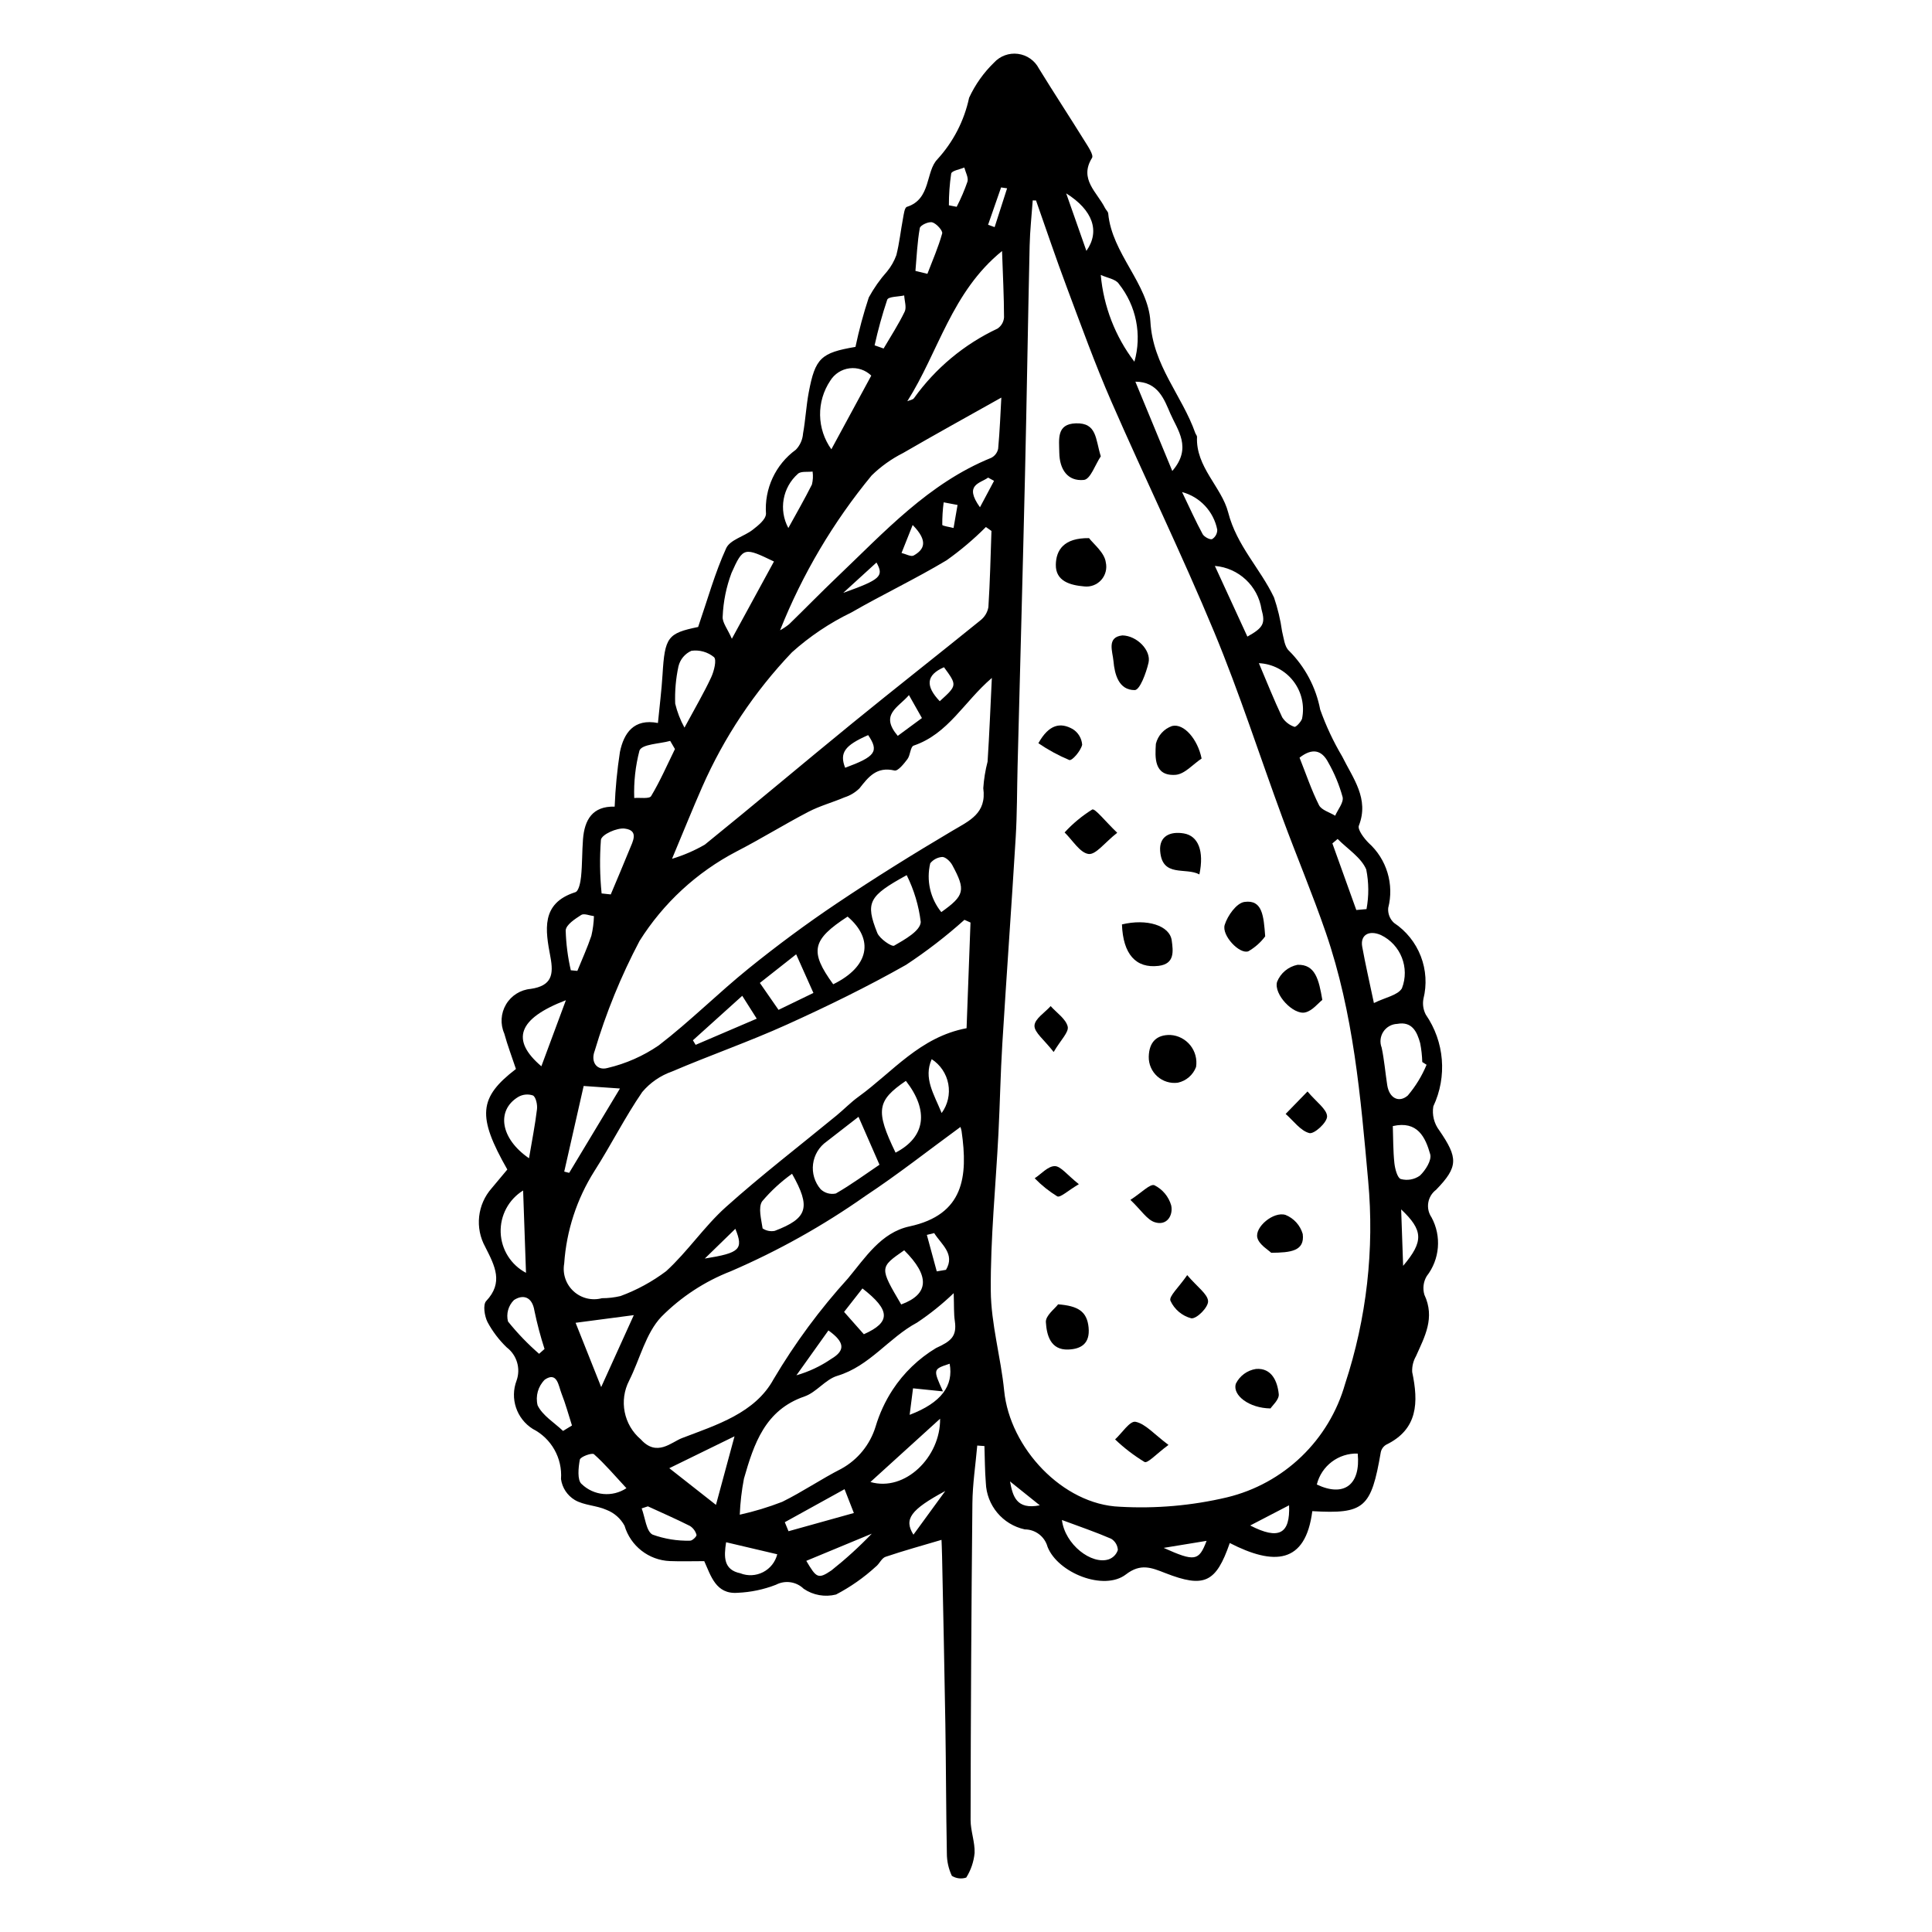 <?xml version="1.0" encoding="UTF-8"?>
<!-- The Best Svg Icon site in the world: iconSvg.co, Visit us! https://iconsvg.co -->
<svg fill="#000000" width="800px" height="800px" version="1.1" viewBox="144 144 512 512" xmlns="http://www.w3.org/2000/svg">
 <g>
  <path d="m469.9 552.92c-3.641 10.543-6.773 11.988-17.09 7.957-3.629-1.418-6.512-2.66-10.43 0.363-5.805 4.477-18.059-0.379-20.781-7.34l0.004-0.004c-0.75-2.707-3.215-4.582-6.023-4.59-5.871-1.27-10.129-6.367-10.328-12.375-0.262-3.231-0.254-6.473-0.367-9.711l-1.906-0.133c-0.445 5.098-1.234 10.18-1.285 15.293-0.277 27.969-0.438 55.941-0.477 83.922-0.008 2.906 1.176 5.875 1.062 8.762-0.223 2.316-0.98 4.547-2.219 6.516-1.273 0.422-2.672 0.254-3.809-0.461-0.871-1.855-1.324-3.879-1.324-5.93-0.215-11.43-0.215-22.855-0.398-34.285-0.234-14.84-0.57-29.684-0.871-44.523-0.035-1.816-0.125-3.633-0.148-4.301-5.023 1.492-9.984 2.852-14.84 4.496-1.047 0.355-1.609 1.871-2.578 2.609v-0.004c-3.176 2.91-6.719 5.391-10.539 7.387-2.941 0.738-6.059 0.184-8.566-1.523-1.961-1.91-4.93-2.34-7.356-1.066-3.242 1.262-6.672 1.98-10.152 2.129-5.785 0.438-7.082-4.519-8.848-8.387-3.234 0-6.18 0.098-9.125-0.02-5.594-0.234-10.418-4.004-12-9.375-1.039-1.91-2.719-3.391-4.742-4.18-2.68-1.215-5.961-1.18-8.441-2.637-1.992-1.199-3.336-3.234-3.652-5.539 0.406-5.539-2.547-10.781-7.496-13.301-4.289-2.703-6.078-8.055-4.281-12.793 1.145-3.191 0.086-6.758-2.613-8.809-2.035-1.957-3.754-4.223-5.09-6.711-0.801-1.598-1.25-4.606-0.352-5.562 4.621-4.918 2.344-9.242-0.238-14.332h0.004c-2.797-5.031-2.109-11.281 1.711-15.59 1.395-1.668 2.789-3.332 4.129-4.938-8.039-14.113-7.602-19.062 2.285-26.641-1.039-3.117-2.223-6.234-3.102-9.426v0.004c-1.09-2.496-0.91-5.363 0.484-7.703 1.391-2.344 3.828-3.867 6.539-4.102 5.621-0.828 6.09-3.828 5.215-8.469-1.336-7.082-2.609-14.223 6.602-17.152 0.902-0.285 1.367-2.629 1.516-4.09 0.336-3.293 0.258-6.641 0.516-9.949 0.402-5.141 2.504-8.805 8.387-8.641h0.004c0.191-4.848 0.656-9.684 1.395-14.48 1.035-5 3.668-8.926 10.07-7.684 0.441-4.519 0.969-8.668 1.223-12.844 0.602-9.938 1.371-10.941 9.434-12.602 2.539-7.394 4.465-14.383 7.43-20.867 1.031-2.254 4.758-3.117 7.031-4.894 1.441-1.125 3.438-2.688 3.516-4.195l0.008 0.004c-0.484-6.664 2.508-13.102 7.914-17.027 1.117-1.164 1.789-2.684 1.902-4.293 0.656-3.606 0.832-7.32 1.512-10.922 1.715-9.07 3.238-10.477 12.379-12.031v0.004c0.934-4.43 2.113-8.809 3.531-13.109 1.352-2.477 2.981-4.793 4.856-6.898 1.059-1.289 1.887-2.75 2.453-4.316 0.809-3.195 1.148-6.519 1.766-9.773 0.203-1.074 0.398-2.828 1.027-3.023 6.461-2.023 4.918-9.445 8.102-12.617l-0.008-0.004c4.195-4.59 7.094-10.211 8.391-16.293 1.613-3.484 3.852-6.644 6.606-9.316 1.613-1.762 3.988-2.625 6.356-2.309 2.367 0.312 4.434 1.762 5.535 3.883 3.973 6.461 8.137 12.805 12.137 19.246 0.875 1.41 2.418 3.672 1.938 4.441-3.516 5.644 1.371 9.102 3.445 13.281 0.25 0.504 0.805 0.957 0.848 1.453 0.984 10.645 10.621 18.641 11.18 28.668 0.652 11.617 8.398 19.559 11.895 29.512 0.125 0.352 0.469 0.691 0.457 1.02-0.379 7.977 6.531 13.301 8.254 20.004 2.269 8.836 8.492 14.859 12.129 22.508h0.008c0.996 2.926 1.719 5.945 2.148 9.008 0.453 1.777 0.637 4.062 1.824 5.144 4.262 4.254 7.148 9.691 8.281 15.605 1.535 4.316 3.488 8.473 5.824 12.414 2.867 5.805 7.215 11.203 4.426 18.336-0.398 1.02 1.336 3.34 2.57 4.57v0.004c2.363 2.121 4.098 4.852 5.012 7.894 0.918 3.039 0.984 6.273 0.191 9.348-0.133 1.488 0.438 2.953 1.543 3.961 3.223 2.141 5.699 5.227 7.094 8.836s1.637 7.562 0.691 11.312c-0.258 1.418-0.035 2.883 0.633 4.16 4.949 7.172 5.707 16.434 1.992 24.316-0.371 2.258 0.207 4.566 1.598 6.383 4.961 7.246 5.074 9.605-0.852 15.711v0.004c-2.301 1.719-2.84 4.945-1.219 7.316 2.703 4.992 2.199 11.109-1.285 15.59-0.875 1.48-1.098 3.254-0.613 4.902 2.891 6.164 0.082 11.117-2.215 16.281v0.004c-0.734 1.277-1.086 2.738-1.012 4.211 1.699 8.02 1.539 15.156-6.871 19.246h-0.004c-0.738 0.43-1.262 1.145-1.445 1.98-2.551 14.84-4.371 16.43-18.152 15.641-1.793 14.082-10.215 14.43-21.863 8.449zm-51.344-355.79-0.875-0.016c-0.281 4-0.727 7.992-0.816 12.004-0.457 20.277-0.758 40.562-1.23 60.84-0.598 25.711-1.309 51.414-1.965 77.121-0.16 6.289-0.121 12.598-0.5 18.867-1.102 18.223-2.426 36.426-3.543 54.645-0.488 7.93-0.625 15.891-1.031 23.824-0.707 13.879-2.129 27.734-2.027 41.633 0.062 8.805 2.668 17.652 3.547 26.516 1.5 15.152 15.504 30.156 30.629 30.738h-0.004c9.547 0.547 19.121-0.289 28.43-2.488 7.418-1.789 14.223-5.519 19.723-10.809 5.5-5.289 9.496-11.941 11.578-19.281 5.707-17.336 7.785-35.656 6.106-53.828-1.996-22.203-3.863-44.324-11.215-65.719-3.504-10.195-7.715-20.172-11.449-30.297-6.066-16.461-11.414-33.188-18.141-49.387-8.543-20.566-18.328-40.648-27.246-61.074-4.332-9.922-8.004-20.117-11.801-30.25-2.867-7.629-5.457-15.355-8.168-23.039zm-17.363 191.35-1.609-0.719h0.004c-4.863 4.363-10.043 8.355-15.5 11.949-10.234 5.793-20.855 10.977-31.598 15.836-9.965 4.508-20.352 8.117-30.418 12.422l0.004-0.004c-3.062 1.078-5.781 2.953-7.875 5.434-4.613 6.715-8.285 14.082-12.684 20.961-4.66 7.379-7.41 15.801-8 24.508-0.48 2.711 0.457 5.473 2.484 7.332s4.863 2.551 7.519 1.84c1.656 0.004 3.305-0.191 4.914-0.57 4.336-1.594 8.414-3.816 12.105-6.594 5.703-5.207 10.09-11.852 15.832-17 9.445-8.469 19.543-16.215 29.352-24.285 1.961-1.613 3.738-3.465 5.793-4.949 9.047-6.543 16.258-15.824 28.637-18.156 0.352-9.434 0.695-18.719 1.039-28.004zm5.652-64.816c-7.445 6.375-11.512 14.801-20.723 17.934-0.867 0.293-0.855 2.539-1.641 3.578-0.938 1.234-2.512 3.231-3.434 3.016-4.738-1.105-6.887 1.695-9.277 4.727l0.004-0.004c-1.121 1.098-2.481 1.918-3.977 2.391-3.148 1.344-6.519 2.25-9.535 3.82-6.449 3.359-12.633 7.207-19.098 10.535-10.504 5.484-19.363 13.66-25.676 23.691-4.902 9.285-8.879 19.031-11.875 29.094-1.176 3.055 0.613 5.363 3.406 4.574 4.844-1.137 9.438-3.164 13.543-5.977 8.309-6.379 15.75-13.859 23.906-20.445 7.481-6.043 15.238-11.789 23.227-17.152 10.016-6.727 20.281-13.117 30.672-19.27 4.519-2.676 9.137-4.59 8.211-11.309 0.16-2.375 0.543-4.731 1.141-7.031 0.48-7.379 0.766-14.781 1.129-22.172zm-8.309 118.99c-8.52 6.223-16.605 12.605-25.18 18.27-11.172 7.867-23.125 14.555-35.672 19.965-6.906 2.68-13.172 6.785-18.391 12.043-4.168 4.371-5.691 11.23-8.543 16.902l0.004 0.004c-2.758 5.285-1.477 11.777 3.078 15.621 4.234 4.707 8.062 0.738 10.91-0.352 9.121-3.492 19.395-6.606 24.301-15.676h0.004c5.637-9.516 12.227-18.438 19.66-26.625 4.598-5.504 8.773-12.172 16.305-13.793 14.461-3.113 15.543-13.215 13.82-25.219h0.004c-0.078-0.387-0.18-0.766-0.301-1.141zm-76.441-71.066c3.031-0.91 5.945-2.168 8.688-3.75 13.129-10.617 26.02-21.527 39.105-32.195 11.242-9.168 22.668-18.113 33.938-27.246l-0.004-0.004c1.117-0.863 1.871-2.109 2.113-3.5 0.434-6.715 0.574-13.457 0.812-20.188l-1.477-1.043 0.004 0.004c-3.219 3.227-6.703 6.18-10.418 8.816-8.223 4.93-16.945 9.055-25.258 13.844-5.711 2.758-11.004 6.309-15.723 10.543-9.945 10.43-17.996 22.516-23.797 35.707-2.519 5.731-4.856 11.547-7.984 19.012zm74.645 115.11c-2.996 2.879-6.242 5.488-9.699 7.797-7.519 4.019-12.531 11.527-21.137 14.113-3.188 0.957-5.531 4.375-8.711 5.469-10.465 3.598-13.402 12.574-16.047 21.805l0.004-0.004c-0.605 3.144-0.973 6.332-1.105 9.531 3.832-0.848 7.59-1.988 11.25-3.406 5.379-2.648 10.352-6.066 15.699-8.781h-0.004c4.34-2.394 7.578-6.379 9.039-11.117 1.031-3.465 2.555-6.766 4.527-9.793 2.953-4.504 6.883-8.285 11.496-11.062 3.871-1.781 5.598-3.012 4.984-7.176-0.293-1.992-0.18-4.023-0.297-7.375zm-46.012-175.67c0.848-0.465 1.656-1.004 2.406-1.613 4.285-4.164 8.453-8.453 12.781-12.574 12.484-11.883 24.18-24.781 40.75-31.504 0.957-0.477 1.641-1.371 1.855-2.418 0.438-4.754 0.617-9.539 0.844-13.555-8.875 4.984-17.543 9.758-26.102 14.723v-0.004c-3.039 1.539-5.828 3.535-8.266 5.914-10.168 12.332-18.359 26.176-24.27 41.031zm33.723-60.707c0.605-0.266 1.465-0.355 1.781-0.824 5.676-7.926 13.289-14.266 22.113-18.414 1.004-0.668 1.645-1.762 1.734-2.969-0.012-5.488-0.297-10.988-0.527-17.59-13.379 10.855-16.848 26.812-25.102 39.797zm-12.938 189.64c-3.07 2.383-5.762 4.469-8.449 6.559-1.984 1.387-3.289 3.551-3.594 5.953s0.418 4.824 1.992 6.664c1.07 1.035 2.586 1.465 4.039 1.152 4.082-2.344 7.891-5.144 11.57-7.629zm150.54-13.789-1.137-0.727c-0.051-1.676-0.234-3.344-0.555-4.988-0.824-3.019-2.148-5.84-6.07-5.121h-0.004c-1.492 0.055-2.871 0.832-3.691 2.086-0.82 1.25-0.984 2.824-0.438 4.215 0.688 3.262 0.961 6.598 1.465 9.895 0.547 3.57 3.16 4.789 5.457 2.789 2.07-2.441 3.75-5.191 4.977-8.148zm-137.77-50.25c-10.066 5.531-11.02 7.199-7.797 15.301 0.613 1.543 3.832 3.754 4.477 3.383 2.769-1.605 6.898-3.879 7.043-6.246h0.004c-0.523-4.328-1.785-8.535-3.727-12.438zm-35.176-83.121c-7.832-3.758-8.156-3.91-11.246 3.031-1.395 3.707-2.184 7.613-2.344 11.57-0.141 1.539 1.301 3.273 2.434 5.871zm25.789-49.262c-1.527-1.488-3.648-2.199-5.766-1.934-2.113 0.262-3.992 1.477-5.109 3.293-1.805 2.699-2.746 5.883-2.691 9.129 0.055 3.25 1.098 6.402 2.988 9.039 3.531-6.519 6.969-12.863 10.578-19.527zm-10.086 161.3c9.5-4.644 10.938-11.863 3.812-17.934-9.449 6.144-10.156 9.203-3.812 17.934zm143.29 4.977c3.051-1.512 6.285-2.035 7.418-3.887 2.125-5.438-0.297-11.594-5.551-14.133-3.184-1.395-5.527-0.008-4.965 3.094 0.816 4.523 1.855 9.016 3.098 14.926zm-204.78 101.77c3.055-6.734 5.688-12.543 8.645-19.066l-15.426 2.031zm30.418 31.219c1.707-6.301 3.254-12.016 4.918-18.172l-17.285 8.453zm47.598-93.344c7.977-4.148 8.863-11.156 2.731-19.02-7.703 5.246-8.117 7.887-2.734 19.02zm-55.941-112.64c2.926-5.43 5.199-9.281 7.074-13.324 0.758-1.633 1.516-4.641 0.742-5.352-1.672-1.367-3.836-1.977-5.977-1.68-1.73 0.766-3 2.293-3.438 4.137-0.695 3.234-0.984 6.547-0.863 9.855 0.531 2.223 1.355 4.363 2.461 6.363zm-26.719 94.973c-1.727 7.602-3.438 15.148-5.148 22.691l1.309 0.332c4.394-7.301 8.789-14.598 13.457-22.352zm145.95-191.94c2.035-7.133 0.508-14.812-4.109-20.617-0.785-1.277-3.164-1.609-4.809-2.379h0.004c0.746 8.352 3.836 16.324 8.914 22.996zm-69.953 296.89c9.176 2.676 18.605-6.648 18.461-16.77zm-51.805-194.24-1.262-2.16c-2.832 0.797-7.434 0.824-8.137 2.551-1.074 4.106-1.543 8.344-1.391 12.582 1.543-0.137 3.996 0.293 4.477-0.504 2.387-3.981 4.258-8.281 6.312-12.469zm131.8-73.691c5.356-6.172 1.336-10.91-0.52-15.215-1.59-3.684-3.242-8.453-9.262-8.449 3.219 7.789 6.242 15.105 9.781 23.664zm-100.77 186.25c-2.934 2.094-5.598 4.547-7.922 7.301-1.102 1.648-0.227 4.762 0.121 7.176h-0.004c0.945 0.637 2.102 0.871 3.219 0.652 8.73-3.328 9.637-6.195 4.586-15.129zm159.21-12.641c0.113 3.211 0.07 6.516 0.414 9.793 0.16 1.516 0.801 3.965 1.703 4.238h-0.004c1.742 0.477 3.613 0.145 5.082-0.914 1.465-1.398 3.164-4.062 2.711-5.668-1.258-4.434-3.316-8.949-9.906-7.449zm-38.535-129.72c4.269-2.375 4.781-3.508 3.754-7.168h-0.004c-0.945-6.254-6.066-11.035-12.371-11.562 2.918 6.344 5.676 12.332 8.617 18.73zm13.82 32.09c1.754 4.41 3.168 8.637 5.16 12.59 0.656 1.297 2.812 1.879 4.281 2.789 0.715-1.664 2.305-3.5 1.969-4.961h-0.004c-0.879-3.199-2.152-6.273-3.797-9.156-1.715-3.301-4.231-3.91-7.613-1.262zm-184.96 35.977 2.426 0.262c1.66-3.965 3.356-7.914 4.969-11.902 0.852-2.109 2.566-5.051-1.254-5.543-2.094-0.27-6.121 1.562-6.324 2.977-0.355 4.731-0.293 9.484 0.184 14.207zm-20.039 100.54-0.762-21.816c-3.836 2.375-6.106 6.621-5.949 11.129 0.16 4.508 2.719 8.586 6.711 10.688zm194.22-161.56c2.074 4.887 3.984 9.699 6.199 14.375h0.004c0.762 1.168 1.891 2.043 3.211 2.488 0.371 0.152 1.68-1.219 2.019-2.113v0.004c0.734-3.516-0.109-7.18-2.309-10.016-2.199-2.84-5.535-4.574-9.121-4.738zm-193.42 131.2c0.801-4.754 1.617-8.848 2.113-12.992 0.145-1.203-0.281-3.227-1.07-3.648h0.004c-1.32-0.449-2.769-0.293-3.961 0.422-5.766 3.531-4.711 10.988 2.914 16.219zm75.371-43.809-4.574-10.238-9.621 7.582 4.949 7.137zm-65.598 1.926c-12.758 4.883-14.66 10.566-6.5 17.508 2.074-5.582 4.113-11.082 6.5-17.508zm88.859 80.629c7.457-2.746 7.609-7.582 0.793-14.355-6.559 4.547-6.559 4.547-0.793 14.355zm10.629-103.98c6.168-4.391 6.535-5.781 2.898-12.477-0.516-0.949-1.738-2.113-2.625-2.137-1.254 0.086-2.418 0.695-3.203 1.676-1.086 4.535-0.004 9.316 2.93 12.938zm109.98-0.555 2.703-0.238c0.648-3.473 0.625-7.039-0.07-10.504-1.332-3.164-4.957-5.426-7.582-8.086l-1.391 1.18c2.113 5.883 4.227 11.766 6.34 17.648zm-216.57 117.61 1.445-1.281h-0.004c-1.07-3.316-1.965-6.691-2.672-10.102-0.617-3.891-3.141-4.375-5.438-2.852-1.492 1.48-2.09 3.637-1.57 5.672 2.484 3.094 5.242 5.961 8.238 8.562zm23.145 35.617c-3.152-3.398-5.691-6.41-8.605-9.004-0.504-0.449-3.594 0.66-3.742 1.441-0.402 2.106-0.719 5.461 0.473 6.453 3.207 3.109 8.145 3.57 11.875 1.109zm115.41 8.426c0.809 6.531 7.863 11.926 12.402 10.43 1.148-0.406 2.047-1.324 2.422-2.484-0.062-1.219-0.723-2.328-1.762-2.969-4.031-1.75-8.199-3.164-13.062-4.977zm-73.441 0.586 0.984 2.394 17.32-4.828-2.469-6.316zm-36.281-4.199-1.648 0.539c0.914 2.406 1.203 6.07 2.879 6.945 3.184 1.152 6.551 1.699 9.938 1.613 0.582 0.051 1.816-1.156 1.715-1.539-0.266-0.98-0.891-1.828-1.754-2.371-3.656-1.84-7.41-3.477-11.129-5.188zm20.727 9.512c-0.613 3.926-0.684 7.309 3.777 8.223v0.004c1.957 0.77 4.156 0.66 6.027-0.305 1.875-0.965 3.238-2.691 3.75-4.734-4.633-1.09-8.848-2.078-13.555-3.188zm-41.156-151.58 1.734 0.164c1.262-3.106 2.66-6.156 3.727-9.336h-0.004c0.398-1.695 0.621-3.43 0.676-5.172-1.145-0.141-2.633-0.793-3.367-0.32-1.648 1.066-4.039 2.594-4.121 4.113 0.102 3.555 0.555 7.086 1.355 10.551zm-2.055 122.08 2.363-1.441c-0.91-2.84-1.684-5.734-2.781-8.504-0.789-1.992-1.113-5.875-4.41-3.656v-0.004c-1.793 1.777-2.523 4.363-1.918 6.816 1.285 2.695 4.402 4.566 6.746 6.789zm79.711-25.625c7.16-3.176 7.098-6.344-0.367-12.137l-4.867 6.219zm-45.297-77.898 0.723 1.203 16.191-6.934-3.84-6.059c-4.699 4.238-8.887 8.016-13.074 11.789zm176.18 109.52c-5.094-0.16-9.609 3.258-10.84 8.203 7.195 3.414 11.652 0.105 10.84-8.203zm-150.89-245.28c2.106-3.836 4.297-7.629 6.258-11.543h-0.004c0.277-1.117 0.336-2.277 0.172-3.418-1.32 0.168-3.078-0.141-3.887 0.59h0.004c-4.09 3.613-5.144 9.574-2.543 14.371zm22.859-48.414 2.387 0.844c1.895-3.242 3.965-6.398 5.586-9.777 0.543-1.133-0.055-2.84-0.129-4.285-1.559 0.352-4.172 0.273-4.496 1.129h-0.004c-1.328 3.969-2.441 8.004-3.344 12.09zm10.82-19.723 3.172 0.777c1.359-3.555 2.902-7.051 3.918-10.711 0.195-0.707-1.523-2.625-2.617-2.93-0.965-0.27-3.176 0.746-3.316 1.52-0.668 3.723-0.82 7.551-1.156 11.344zm7.297 296.94-7.934-0.812-0.895 7.027c8.457-3.219 11.664-7.75 10.602-13.543-4.43 1.457-4.43 1.457-1.773 7.328zm-36.219 44.91c2.652 4.484 3.109 4.957 6.664 2.531 3.781-2.996 7.352-6.25 10.691-9.73zm5.863-61.062-8.48 11.891h-0.004c3.297-0.945 6.418-2.414 9.246-4.356 3.824-2.258 3.523-4.473-0.762-7.535zm93.719-222.18c2.074 4.312 3.637 7.793 5.449 11.141 0.395 0.73 1.961 1.57 2.516 1.328v0.004c0.867-0.535 1.387-1.488 1.359-2.508-0.957-4.824-4.57-8.691-9.324-9.965zm-25.352-63.91c3.68-5.215 1.699-10.824-5.356-15.246 1.922 5.461 3.449 9.816 5.356 15.246zm-38.359 228.48c1.621-2.219 2.258-5.008 1.758-7.707-0.5-2.703-2.09-5.078-4.398-6.57-2.219 5.051 0.551 9.137 2.641 14.277zm-11.633-99.957c2.344-1.727 4.301-3.168 6.406-4.719l-3.438-6.082c-2.883 3.352-7.781 5.129-2.969 10.801zm133.93 140.45c5.504-6.5 5.316-9.43-0.523-14.961zm-141.77-140.65c-6.262 2.742-7.637 4.695-6.102 8.656 8.066-2.977 9.02-4.324 6.102-8.656zm111.54 204.11-10.297 5.348c7.606 3.926 10.633 2.227 10.297-5.348zm-91.105-3.793c-9.238 4.981-11.008 7.465-8.441 11.578 2.981-4.086 5.711-7.832 8.441-11.578zm0.957-340.72 2.066 0.398v-0.004c1.113-2.156 2.07-4.391 2.863-6.684 0.297-1.062-0.523-2.473-0.84-3.727-1.215 0.523-3.316 0.832-3.477 1.609h-0.004c-0.414 2.781-0.617 5.59-0.609 8.406zm-2.422 131.42c4.633-4.207 4.633-4.207 1.125-9.004-4.809 2.086-4.91 5.035-1.125 9.004zm-62.266 147.7c9.359-1.496 10.285-2.457 8.098-7.883zm61.473 3.398 2.445-0.41c2.488-4.195-1.23-6.719-3.129-9.734l-1.941 0.477zm-6.383-197.8-2.953 7.414c1.09 0.258 2.504 1.074 3.211 0.676 2.793-1.566 3.957-3.785-0.258-8.09zm-18.398 17.984c9.938-3.535 10.816-4.414 8.809-8.039-2.984 2.723-5.894 5.379-8.809 8.039zm96.289 251.23-11.375 1.863c8.238 3.695 9.336 3.519 11.375-1.863zm-65.996-274.52-3.68-0.695c-0.262 1.977-0.383 3.969-0.371 5.961 0.016 0.297 1.945 0.559 2.992 0.836zm5.938 0.613 3.731-7-1.57-0.863c-2.144 1.559-6.484 1.852-2.16 7.863zm15.859 264.49-7.898-6.332c0.734 3.91 1.672 7.57 7.898 6.332zm-8.668-349.02-1.594-0.234-3.445 9.895 1.734 0.625z"/>
  <path d="m432.61 286.61c1.109 1.492 4.109 3.828 4.434 6.406v-0.004c0.383 1.664-0.066 3.414-1.207 4.688-1.141 1.273-2.828 1.91-4.523 1.707-3.598-0.312-7.606-1.328-7.508-5.793 0.082-3.769 2.047-7.098 8.805-7.004z"/>
  <path d="m454.18 418.28c2.062 0.129 3.973 1.125 5.266 2.738 1.293 1.613 1.844 3.695 1.523 5.738-0.797 2.125-2.617 3.695-4.836 4.172-1.969 0.262-3.957-0.352-5.438-1.68-1.48-1.328-2.309-3.238-2.262-5.227 0.098-3.856 2.078-5.836 5.746-5.742z"/>
  <path d="m435.72 264.93c-1.48 2.195-2.734 6.086-4.484 6.258-4.293 0.422-6.449-2.777-6.512-7.231-0.051-3.578-0.781-7.602 4.379-7.766 5.617-0.184 5.18 4.141 6.617 8.738z"/>
  <path d="m462.44 345.02c-2.301 1.516-4.488 4.156-6.926 4.32-5.769 0.387-5.41-4.711-5.195-8.215v-0.004c0.539-2.191 2.144-3.965 4.273-4.715 3.148-0.797 6.812 3.5 7.848 8.613z"/>
  <path d="m441.33 388.98c6.551-1.586 12.652 0.25 13.191 4.254 0.375 2.797 0.863 6.207-3.477 6.731-6.035 0.723-9.43-3.102-9.715-10.984z"/>
  <path d="m494.43 408.99c-1.141 0.875-2.66 2.91-4.586 3.324-3.109 0.668-8.312-4.781-7.414-8.09v-0.004c0.922-2.332 2.961-4.039 5.418-4.535 4.707-0.172 5.672 3.91 6.582 9.305z"/>
  <path d="m479.29 392.14c-1.195 1.609-2.707 2.953-4.445 3.949-2.305 0.926-7.164-4.195-6.285-6.996 0.77-2.457 3.133-5.785 5.246-6.074 4.762-0.656 5.07 3.703 5.484 9.121z"/>
  <path d="m440.07 364.69c-3.371 2.656-5.672 5.887-7.609 5.621-2.273-0.312-4.234-3.668-6.332-5.703 2.156-2.348 4.617-4.391 7.324-6.078 0.742-0.359 3.445 3.129 6.617 6.16z"/>
  <path d="m424.41 489.66c5.238 0.414 7.66 1.832 8.078 6.137 0.418 4.293-2.016 5.715-5.379 5.844-4.793 0.184-5.738-3.961-5.941-7.258-0.109-1.742 2.375-3.551 3.242-4.723z"/>
  <path d="m441.44 312.39c3.894 0.074 7.688 3.996 6.926 7.262-0.629 2.695-2.293 7.219-3.648 7.227-4.25 0.023-5.332-4.172-5.641-7.703-0.227-2.547-1.855-6.328 2.363-6.785z"/>
  <path d="m453.66 526.92c-3.254 2.398-5.5 4.941-6.348 4.519-2.809-1.707-5.422-3.711-7.801-5.981 1.824-1.676 3.906-4.961 5.414-4.668 2.609 0.512 4.863 3.234 8.734 6.129z"/>
  <path d="m480.88 476c-0.719-0.727-3.164-2.113-3.66-3.957-0.762-2.832 4.254-7.062 7.449-6.082 2.223 0.895 3.906 2.762 4.57 5.062 0.566 4.516-3.141 4.934-8.359 4.977z"/>
  <path d="m480.7 517.25c-5.688-0.07-10.109-3.492-9.203-6.527 1.031-2.106 3.027-3.578 5.344-3.934 4.168-0.34 5.703 3.285 6.043 6.672 0.145 1.445-1.703 3.019-2.184 3.789z"/>
  <path d="m461.85 375.73c-3.672-1.973-9.867 0.902-10.395-6.207-0.289-3.91 2.606-5.281 6.293-4.652 3.793 0.652 5.41 4.652 4.102 10.859z"/>
  <path d="m490.5 433.25c2.359 2.805 5.144 4.715 5.191 6.594 0.039 1.613-3.414 4.766-4.699 4.438-2.34-0.598-4.215-3.269-6.281-5.078 1.602-1.648 3.211-3.301 5.789-5.953z"/>
  <path d="m458.62 481.92c2.715 3.188 5.445 5.031 5.535 6.906 0.074 1.609-2.996 4.715-4.445 4.539v0.004c-2.449-0.645-4.477-2.356-5.531-4.656-0.473-1.164 2.176-3.496 4.441-6.793z"/>
  <path d="m419.18 340.96c2.836-5.059 5.871-5.582 9.133-3.727 1.434 0.906 2.352 2.441 2.473 4.133-0.379 1.641-2.664 4.293-3.406 4.051h-0.004c-2.875-1.203-5.621-2.699-8.195-4.457z"/>
  <path d="m443.57 461.98c2.977-1.914 5.234-4.348 6.375-3.875 2.156 1.082 3.766 3.016 4.434 5.336 0.57 2.617-1.113 5.5-4.363 4.457-2.055-0.66-3.578-3.176-6.445-5.918z"/>
  <path d="m423.23 422.79c-2.504-3.234-5.137-5.188-5.082-6.969 0.055-1.82 2.746-3.469 4.285-5.195 1.598 1.789 4.031 3.402 4.516 5.418 0.355 1.496-1.82 3.512-3.719 6.746z"/>
  <path d="m429.91 457.82c-3.012 1.77-4.887 3.629-5.734 3.223-2.18-1.344-4.188-2.953-5.973-4.789 1.773-1.164 3.512-3.219 5.324-3.219 1.586 0 3.254 2.312 6.383 4.785z"/>
 </g>
</svg>